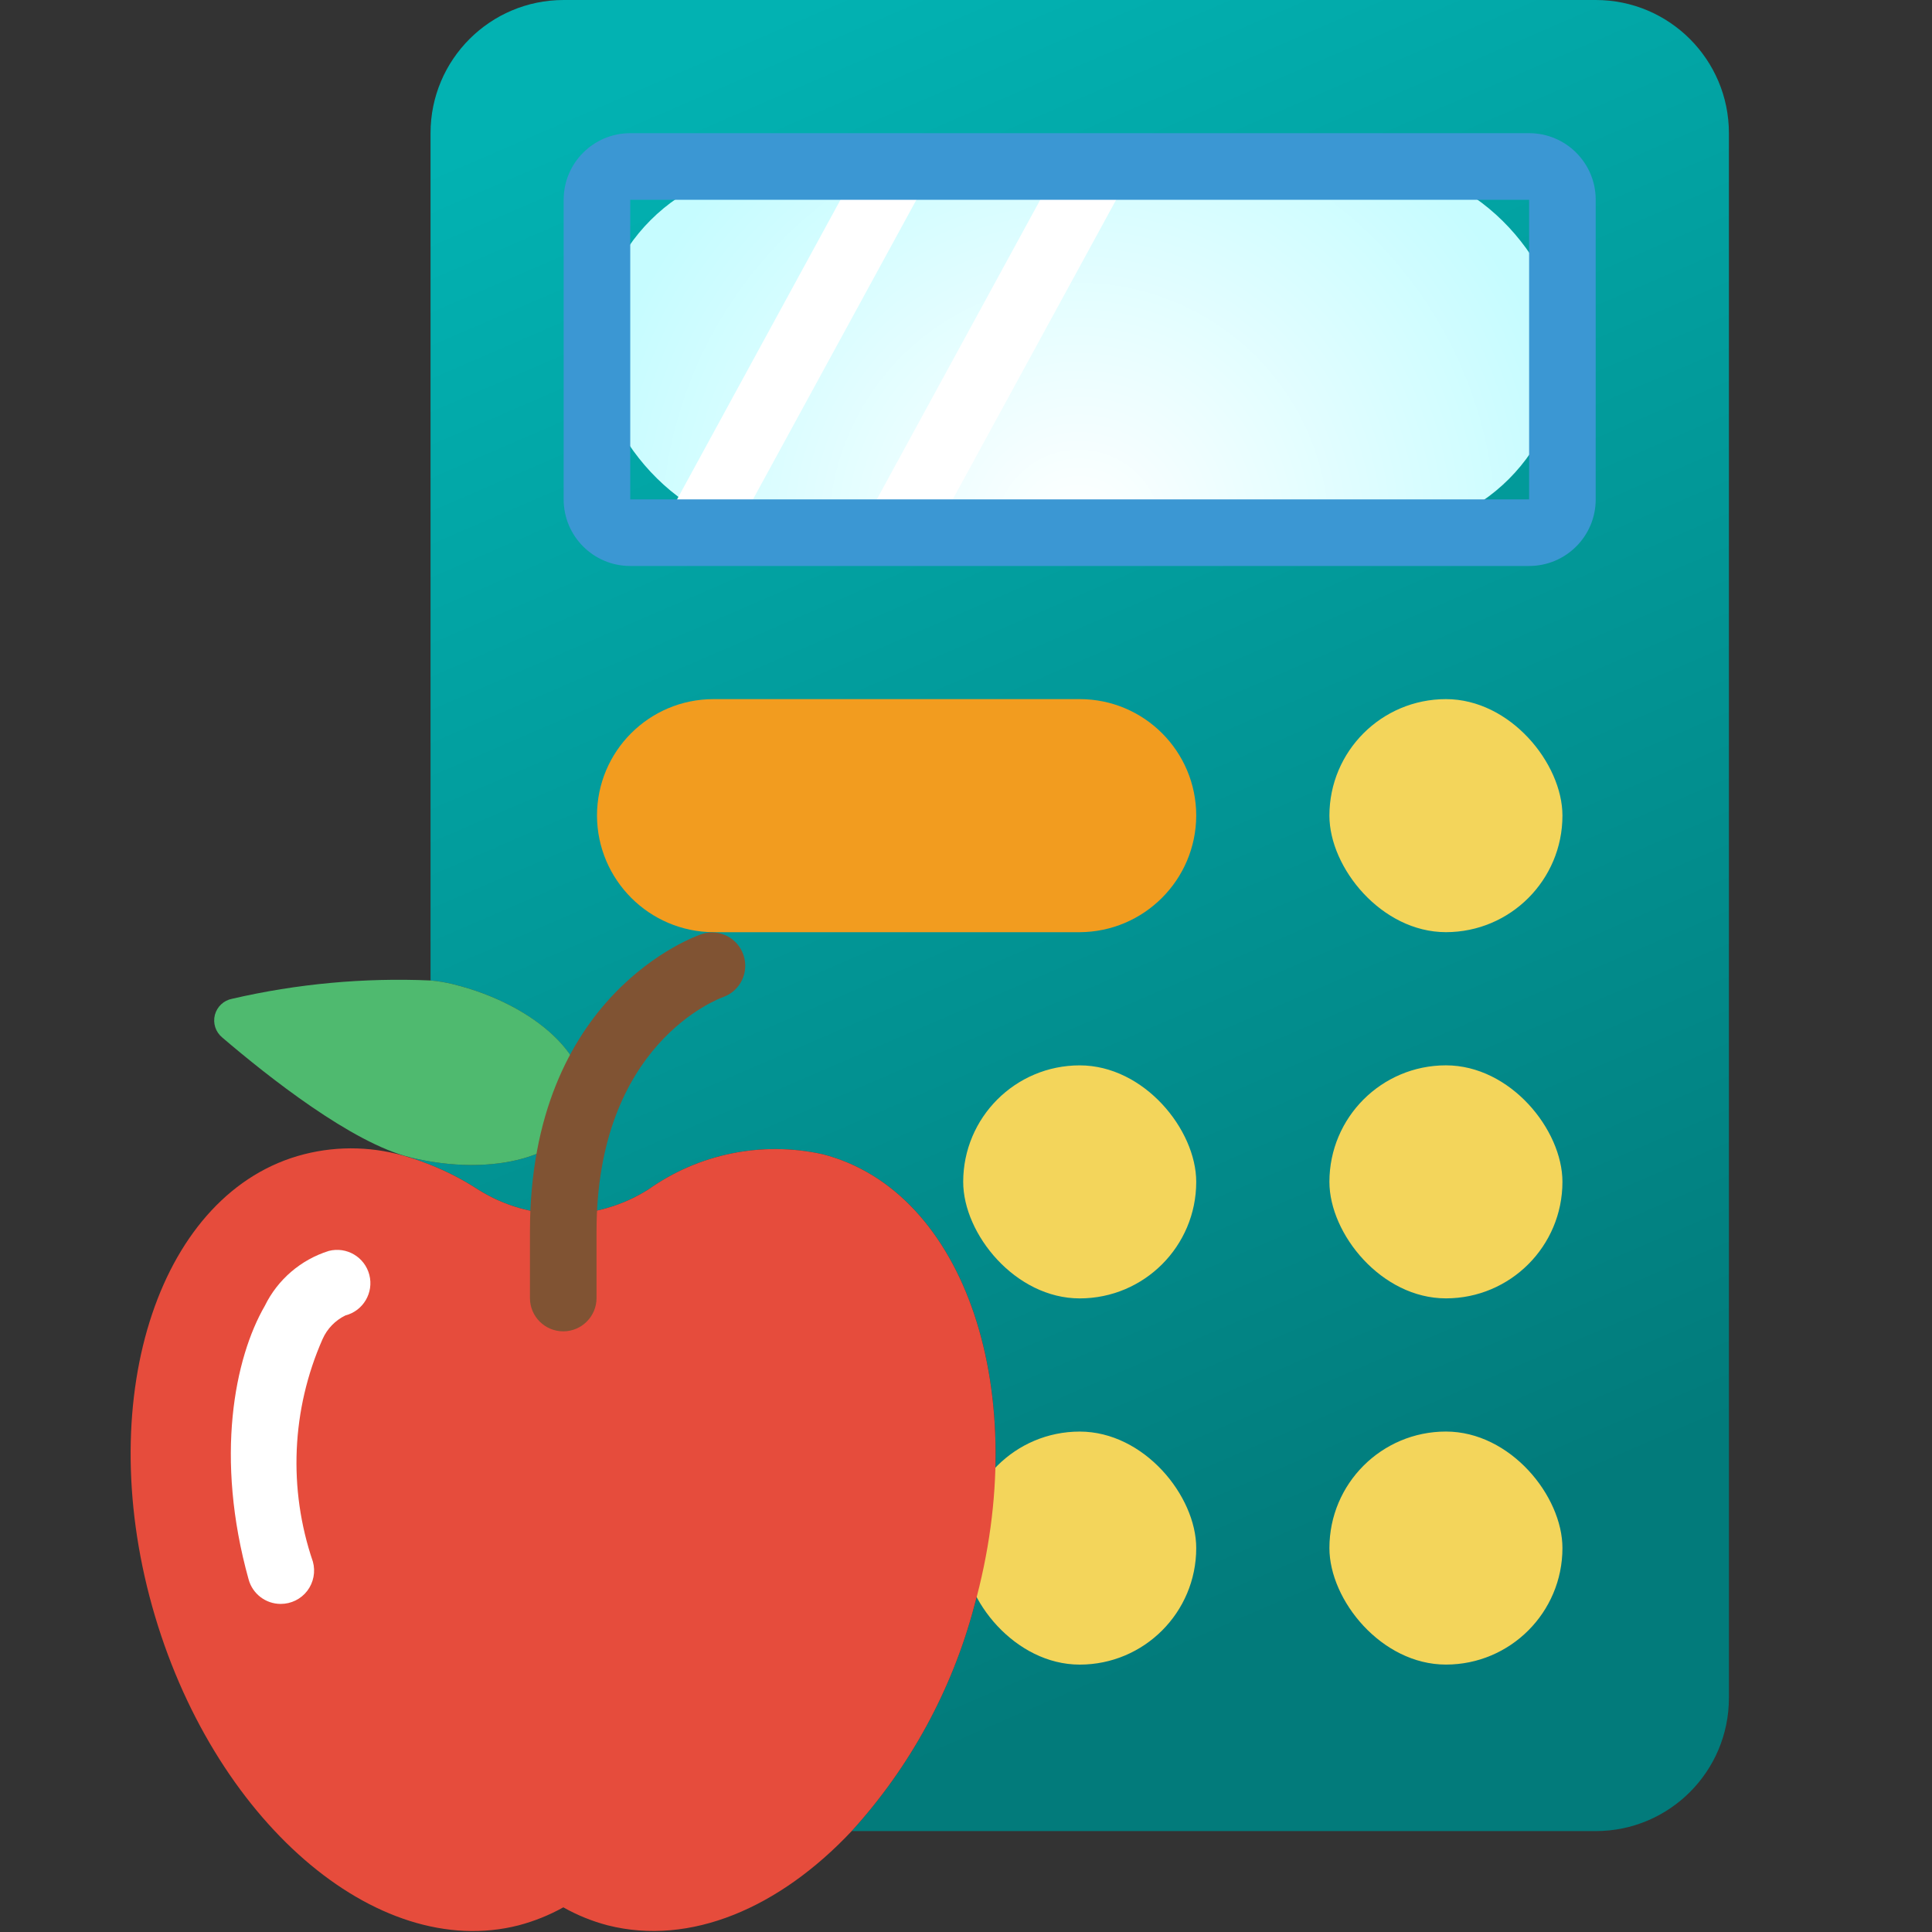 <svg xmlns="http://www.w3.org/2000/svg" width="60" height="60" viewBox="0 0 60 60">
    <rect x="0" y="0" width="60" height="60" fill="#333333" stroke="none"/>
    <defs>
        <radialGradient id="b3annu1sub" cx="50%" cy="100%" r="136.362%" fx="50%" fy="100%" gradientTransform="matrix(0 -1 .379 0 .12 1.5)">
            <stop offset="0%" stop-color="#FFF"/>
            <stop offset="100%" stop-color="#C6FCFF"/>
        </radialGradient>
        <linearGradient id="wefvtvs6ba" x1="28.563%" x2="57.677%" y1="0%" y2="91.396%">
            <stop offset="0%" stop-color="#02B2B2"/>
            <stop offset="100%" stop-color="#027B7B"/>
        </linearGradient>
    </defs>
    <g fill="none" fill-rule="evenodd">
        <g fill-rule="nonzero">
            <g transform="translate(-85 -132) translate(85 132)">
                <path fill="url(#wefvtvs6ba)" d="M53.693 4.136V52.73c0 2.284-1.852 4.136-4.136 4.136H26.45c1.81-1.988 3.114-4.381 3.805-6.98 1.84-6.606-.269-12.902-4.704-14.04-1.88-.416-3.848-.018-5.418 1.096-1.614 1.02-3.67 1.02-5.284 0-.466-.303-.961-.56-1.478-.765-.217-.083-.424-.165-.641-.227v-.01c2.605.64 5.004-.042 5.376-1.52.373-1.48-1.437-3.216-4.042-3.857-.228-.056-.46-.094-.693-.114V4.136C13.37 1.852 15.222 0 17.506 0h32.051c2.284 0 4.136 1.852 4.136 4.136z"/>
                <rect width="7.237" height="7.237" x="29.913" y="44.459" fill="#F3D55B" rx="3.619"/>
                <rect width="7.237" height="7.237" x="29.913" y="33.086" fill="#F3D55B" rx="3.619"/>
                <rect width="29.984" height="11.373" x="18.54" y="5.17" fill="url(#b3annu1sub)" rx="5.687"/>
                <path fill="#FFF" d="M29.024 5.17L22.82 16.543 20.463 16.543 26.666 5.17zM35.227 5.17L29.024 16.543 26.666 16.543 32.87 5.17z"/>
                <g fill="#F3D55B" transform="translate(41.286 21.712)">
                    <rect width="7.237" height="7.237" y="22.746" rx="3.619"/>
                    <rect width="7.237" height="7.237" y="11.373" rx="3.619"/>
                    <rect width="7.237" height="7.237" rx="3.619"/>
                </g>
                <path fill="#F29C1F" d="M27.845 21.712h-5.687c-1.998 0-3.618 1.62-3.618 3.62.01 1.994 1.624 3.608 3.618 3.618h11.374c1.994-.01 3.609-1.624 3.618-3.619 0-1.998-1.62-3.619-3.618-3.619h-5.687z"/>
                <path fill="#E64C3C" d="M30.254 49.887c-.69 2.598-1.996 4.991-3.805 6.979-2.244 2.388-5.014 3.577-7.579 2.926-.48-.126-.942-.313-1.375-.558-.436.243-.902.43-1.385.558-4.436 1.137-9.533-3.288-11.384-9.905-1.85-6.617.27-12.903 4.715-14.04 1.084-.277 2.224-.24 3.288.103.217.062.424.144.641.227.517.205 1.012.462 1.478.765 1.614 1.02 3.67 1.02 5.284 0 1.57-1.114 3.538-1.512 5.418-1.096 4.435 1.138 6.544 7.434 4.704 14.04z"/>
                <path fill="#FFF" d="M8.717 49.811c-.464 0-.871-.31-.995-.756-1.058-3.797-.435-6.881.502-8.501.4-.817 1.119-1.433 1.986-1.705.554-.143 1.118.19 1.26.743.143.553-.19 1.118-.743 1.26-.316.154-.568.414-.71.736-.964 2.184-1.072 4.651-.3 6.911.086.312.022.647-.174.905-.196.257-.502.408-.826.407z"/>
                <path fill="#4FBA6F" d="M18.105 34.42c-.372 1.478-2.77 2.16-5.376 1.52-1.8-.445-4.405-2.503-5.831-3.723-.204-.17-.291-.441-.225-.698.067-.256.275-.451.535-.501 2.019-.467 4.092-.658 6.162-.569.234.02.465.058.693.114 2.605.64 4.415 2.368 4.042 3.856z"/>
                <path fill="#805333" d="M17.492 41.346c-.57 0-1.034-.463-1.034-1.034v-2.068c0-7.375 5.136-9.171 5.355-9.243.534-.161 1.1.13 1.277.66.179.528-.094 1.102-.616 1.298-.174.062-3.948 1.463-3.948 7.285v2.068c0 .57-.463 1.034-1.034 1.034z"/>
                <path fill="#3B97D3" d="M47.49 17.577H19.573c-1.143 0-2.068-.926-2.068-2.068V6.204c0-1.142.925-2.068 2.068-2.068h27.915c1.143 0 2.068.926 2.068 2.068v9.305c0 1.142-.925 2.068-2.068 2.068zM19.573 6.204v9.305h27.915V6.204H19.574z"/>
            </g>
        </g>
    </g>
</svg>
